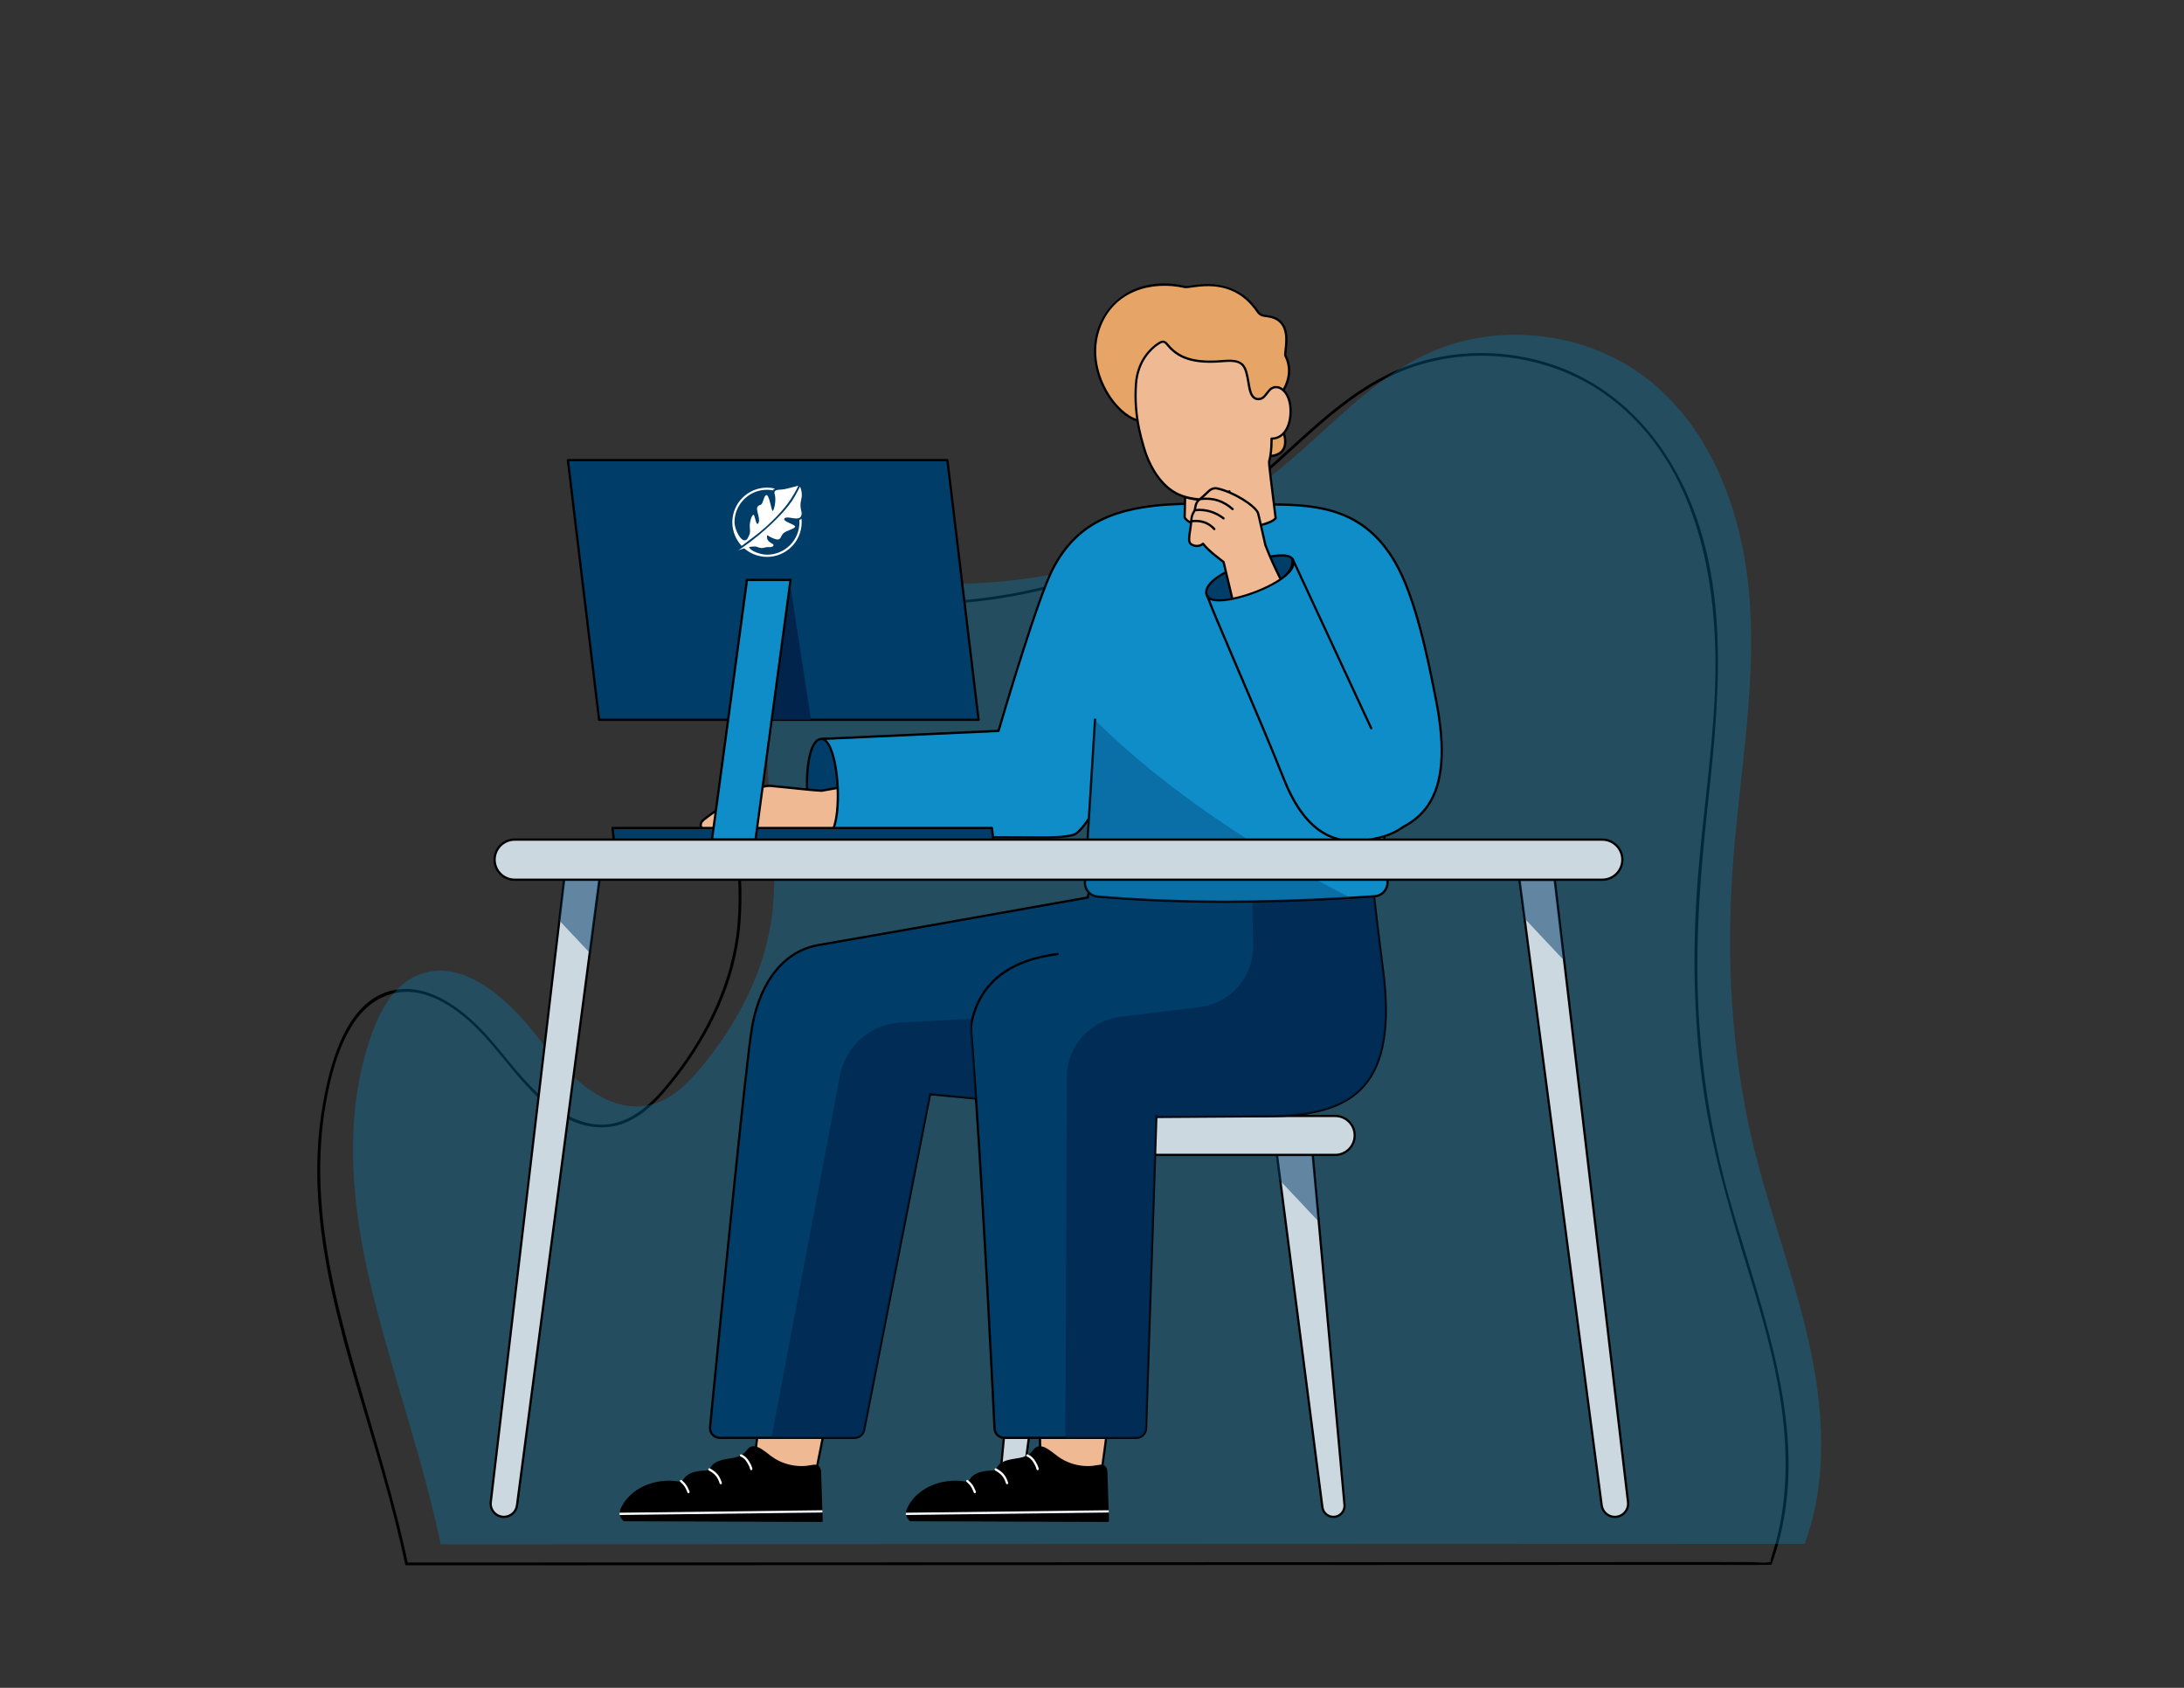 <?xml version="1.0" encoding="UTF-8"?>
<svg id="Layer_1" data-name="Layer 1" xmlns="http://www.w3.org/2000/svg" xmlns:xlink="http://www.w3.org/1999/xlink" viewBox="0 0 792 612">
  <rect x="0" y="0" width="792" height="612" fill="#333333" stroke="none"/>
  <defs>
    <style>
      .cls-1 {
        fill: #0e8dc9;
      }

      .cls-1, .cls-2, .cls-3, .cls-4, .cls-5, .cls-6, .cls-7, .cls-8, .cls-9, .cls-10, .cls-11, .cls-12, .cls-13, .cls-14 {
        stroke-width: 0px;
      }

      .cls-15 {
        clip-path: url(#clippath);
      }

      .cls-2 {
        fill: none;
      }

      .cls-3 {
        opacity: .63;
      }

      .cls-3, .cls-11 {
        fill: #00244b;
      }

      .cls-4 {
        fill: #371d15;
      }

      .cls-5 {
        opacity: .37;
      }

      .cls-5, .cls-7, .cls-12 {
        fill: #003d69;
      }

      .cls-6 {
        fill: #008dca;
      }

      .cls-7 {
        opacity: .52;
      }

      .cls-16 {
        clip-path: url(#clippath-1);
      }

      .cls-8 {
        fill: #000;
      }

      .cls-9 {
        fill: #ccd8e0;
      }

      .cls-10 {
        fill: #eeb993;
      }

      .cls-17 {
        opacity: .3;
      }

      .cls-13 {
        fill: #e6a566;
      }

      .cls-14 {
        fill: #fff;
      }
    </style>
    <clipPath id="clippath">
      <rect class="cls-2" x="265.58" y="176.08" width="25.18" height="25.84"/>
    </clipPath>
    <clipPath id="clippath-1">
      <rect class="cls-2" x="265.58" y="176.08" width="25.18" height="25.84"/>
    </clipPath>
  </defs>
  <path class="cls-8" d="M147.92,566.96c-4.7-22.52-11.69-44.46-18.05-66.55-6.19-21.5-11.94-43.26-13.39-65.67-.73-11.22-.38-22.54,1.5-33.64,1.74-10.27,4.52-21.35,10.28-30.18,5.73-8.79,15.28-13.38,25.61-10.36,9.69,2.83,17.71,10.39,24.16,17.83,10.58,12.2,22.44,30.79,40.84,30.37,9.11-.21,16.19-6.08,21.9-12.64,6.55-7.52,12.26-15.85,16.86-24.7,4.59-8.85,8.02-18.33,9.78-28.16,1.99-11.13,1.63-22.49.82-33.72-1.47-20.42-4.29-41.25,3.19-60.89,3.02-7.93,7.56-15.46,14.06-21.01,7.89-6.73,17.64-8.99,27.83-9.02s20.59.88,30.95.3c10.18-.58,20.3-2,30.25-4.21,19.66-4.39,38.62-11.88,55.94-22.17,8.54-5.08,16.67-10.84,24.29-17.21,7.73-6.47,14.97-13.49,22.56-20.12,7.69-6.71,15.78-13.09,24.87-17.8,8.45-4.39,17.67-7.09,27.15-8.04,19.23-1.93,39.25,3.27,54.69,14.99,32.81,24.91,39.66,69.61,37.81,108.12-1.14,23.8-4.95,47.36-6.5,71.13-1.49,22.9-1.02,45.96,2,68.72,3.07,23.15,9.55,45.31,16.38,67.58s13.15,44.17,13.79,67.21c.31,11.22-.75,22.53-3.86,33.34-.35,1.2-.72,2.4-1.12,3.59-.11.32-.62,2.47-.42,2.35-.02.01-.06-.01-.09,0-.13.07-.38-.04-.52,0-1.68.53-4.42,0-6.17,0h-30.06c-16.41.02-32.81.02-49.22.03l-62.68.02c-23.41,0-46.82.02-70.24.03l-72.67.03c-23,0-46,.02-68.99.02-20.06,0-40.12.01-60.18.02l-45.48.02c-8.36,0-16.73,0-25.09,0-1.08,0-2.15,0-3.23,0-.64,0-.74,1-.1,1,4.41,0,8.81,0,13.22,0,11.99,0,23.98,0,35.97-.01,17.74,0,35.47-.01,53.21-.02,21.64,0,43.28-.02,64.93-.02l71.12-.03c23.93,0,47.86-.02,71.8-.03,22.32,0,44.63-.02,66.95-.02l56.59-.02c13.57,0,27.13,0,40.7-.01,6.43,0,12.87.13,19.29,0,.28,0,.56,0,.83,0,.22,0,.44-.1.52-.32,16.23-44.58-3.72-90.63-15.66-133.53-6.37-22.89-10.02-46.38-11.03-70.12-1.04-24.53,1.02-48.83,3.67-73.2,4.5-41.28,8.6-86.35-14.18-123.43-9.69-15.78-23.98-28.23-41.58-34.34-17.38-6.04-36.89-6.03-54.12.53-19,7.23-33.52,22.09-48.36,35.38-15.85,14.19-33.43,25.96-53.01,34.4-19.22,8.28-39.8,13.39-60.67,14.97-11.13.84-22.1,0-33.22-.07-9.32-.06-18.48,1.42-26.3,6.78-13.54,9.27-20.02,26.24-22,41.95-2.89,22.89,3.43,45.85,1.42,68.79-1.92,21.9-12.2,42.11-26.15,58.81-6.78,8.11-15.47,15.4-26.76,13.49-9.85-1.67-17.99-9.04-24.49-16.15-6.52-7.12-11.89-15.12-19.14-21.59-6.6-5.89-15.01-11.36-24.2-11.16-20.14.44-26.77,25.66-29.59,41.52-8.11,45.6,9.27,90.72,21.47,133.91,3.1,10.96,5.99,21.98,8.32,33.14.13.63,1.12.46.99-.17Z"/>
  <g class="cls-17">
    <path class="cls-6" d="M159.82,559.96c-6.33-30.52-17.79-62.57-25.13-92.87-7.34-30.3-10.37-62.83.12-92.18,3.06-8.56,7.83-17.32,16.11-21.06,16-7.24,32.8,7.77,43.58,21.63,10.78,13.87,25.89,29.82,42.7,24.75,6.92-2.09,12.29-7.51,16.93-13.06,12.95-15.51,22.82-34.06,25.67-54.06,3.12-21.92-2.25-44.17-1.46-66.3.79-22.13,10.6-46.83,31.67-53.65,9.57-3.1,19.91-1.98,29.96-1.63,45.13,1.56,90.65-13.88,125.51-42.58,17.03-14.02,31.95-31.28,51.94-40.6,25.43-11.86,57.33-8.35,79.58,8.75,24.82,19.08,35.8,51.63,37.66,82.88s-3.99,62.38-6.25,93.6c-2.45,33.76-.66,67.98,7.21,100.9,5.78,24.18,14.78,47.51,20.24,71.77s7.21,50.21-1.43,73.53l-494.61.18Z"/>
  </g>
  <g>
    <polygon class="cls-9" points="389.3 400.08 375.58 400.62 361.31 550.01 369.29 550.01 389.3 400.08"/>
    <path class="cls-8" d="M369.65,550.42h-8.78l14.34-150.2,14.56-.58-.06.48-20.06,150.29ZM361.76,549.6h7.17l19.9-149.1-12.88.51-14.19,148.59Z"/>
  </g>
  <g>
    <path class="cls-9" d="M474.98,407.06l-13.37.3,17.93,139.13c.26,2.01,1.97,3.52,4.01,3.52h0c2.37,0,4.24-2.04,4.02-4.4l-12.59-138.55Z"/>
    <path class="cls-8" d="M483.55,550.42c-2.23,0-4.13-1.67-4.41-3.88l-17.99-139.58,14.2-.31.03.38,12.59,138.55c.11,1.24-.3,2.48-1.14,3.4-.84.92-2.04,1.45-3.28,1.45ZM462.08,407.76l17.87,138.68c.23,1.81,1.78,3.17,3.6,3.17,1.02,0,2-.43,2.68-1.18.69-.75,1.03-1.76.93-2.78l-12.56-138.17-12.53.28Z"/>
  </g>
  <polygon class="cls-4" points="374.37 410.67 372.39 425.4 386.15 425.4 388.1 410.81 374.37 410.67"/>
  <g>
    <polyline class="cls-7" points="486.85 413.58 475.4 413.58 478.17 442.92 463.8 427.64 461.95 413.58 458.1 413.58 456.08 399.04"/>
    <g>
      <path class="cls-9" d="M484.2,418.76h-125.65v-14.11h125.65c3.9,0,7.05,3.16,7.05,7.05h0c0,3.9-3.16,7.05-7.05,7.05Z"/>
      <path class="cls-8" d="M484.2,419.17h-126.05v-14.93h126.05c4.12,0,7.46,3.35,7.46,7.46s-3.35,7.46-7.46,7.46ZM358.97,418.35h125.24c3.66,0,6.65-2.98,6.65-6.65s-2.98-6.65-6.65-6.65h-125.24v13.29Z"/>
    </g>
  </g>
  <g>
    <g>
      <path class="cls-12" d="M458.93,404.73l-39.62.27-32.5.22-19.87.13s.35-2.16,1.01-5.71c2.2-11.86,7.85-39.26,15.59-53.71,2.39-4.48,4.98-7.71,7.73-8.87.29-.16.59-.3.89-.46l2.28-11.17,6.69-32.8,15.34-4.34c25.39,3.31,53.72,11.29,79.36,14.68,0,0,.8,7.85,2.11,19.29,0,.05,0,.1.02.15.32,2.84.67,5.89,1.05,9.1.08.72.17,1.45.25,2.19.68,5.68,1.43,11.78,2.23,17.96,5.67,43.68-12,53.09-42.57,53.09Z"/>
      <path class="cls-8" d="M366.46,405.76l.08-.48s.36-2.2,1.01-5.72c2.1-11.33,7.83-39.25,15.63-53.83,2.61-4.89,5.28-7.94,7.93-9.05.18-.09.39-.2.6-.31l.09-.05,8.98-44.02,15.66-4.43h.08c12.74,1.67,26.46,4.56,39.73,7.35,13.21,2.78,26.86,5.65,39.63,7.34l.32.04.03.32c0,.08.82,7.98,2.11,19.28v.09c.33,2.9.69,5.95,1.07,9.15l.11.96c.05.41.1.82.14,1.24.74,6.24,1.49,12.28,2.23,17.95,2.62,20.18.33,34.04-7.01,42.39-6.78,7.71-17.87,11.15-35.96,11.16l-92.47.62ZM401.49,292.95l-8.96,43.92-.44.23c-.21.11-.41.21-.62.32-2.51,1.05-5.04,3.97-7.56,8.7-7.75,14.48-13.46,42.31-15.55,53.6-.47,2.56-.79,4.4-.92,5.23l91.5-.62c17.84,0,28.74-3.35,35.35-10.88,7.17-8.16,9.4-21.82,6.81-41.75-.73-5.67-1.49-11.72-2.23-17.97-.05-.42-.09-.83-.14-1.24l-.11-.96c-.38-3.2-.74-6.26-1.05-9.1v-.09c-1.16-10.08-1.93-17.44-2.09-19.03-12.71-1.69-26.26-4.55-39.37-7.31-13.22-2.78-26.89-5.66-39.58-7.32l-15.02,4.25Z"/>
    </g>
    <g>
      <path class="cls-10" d="M319.79,413.66s-14.32,72.02-20.5,103.11c-.33,1.65-.63,3.17-.91,4.57-.34,1.67-.63,3.15-.87,4.4-.33,1.6-.57,2.86-.74,3.72-.17.87-.26,1.32-.26,1.33-.25,1.16-.37,1.84-.34,1.99.23,1.35-10.68,2.71-19.02,2.54-5.97-.11-10.62-1.02-8.94-3.27h0c1.54-.63,2.91-1.19,3.95-1.66.07-.03.16-.07.22-.11,1.01-.55,1.15-1.2,1.45-2.8,0-.03.29-2.28.75-6.13,0-.03.02-.07.02-.1.05-.34.09-.7.14-1.08,3.14-25.53,13.38-109.18,13.38-109.18l12.32,1.04,19.36,1.63Z"/>
      <path class="cls-8" d="M278.55,535.74c-.48,0-.95,0-1.41-.01-5.67-.11-8.89-.86-9.55-2.22-.18-.36-.27-.95.29-1.7.06-.07.13-.13.22-.15,1.62-.66,2.91-1.19,3.89-1.64.06-.03.12-.06.17-.09.85-.46.97-.94,1.27-2.53.02-.11.29-2.36.75-6.1,0-.02.01-.09.02-.11.03-.21.06-.43.08-.65l.05-.42c3.14-25.53,13.38-109.17,13.38-109.17.03-.22.22-.37.44-.36l31.67,2.67c.12,0,.22.07.29.16.07.09.1.21.07.33l-21.4,107.67c-.34,1.67-.63,3.15-.87,4.4-.23,1.15-.43,2.12-.58,2.89l-.17.83c-.16.81-.25,1.26-.26,1.32-.3,1.44-.34,1.79-.34,1.88.02.12,0,.35-.19.58-1.19,1.37-10.55,2.44-17.84,2.44ZM268.46,532.38c-.3.45-.19.68-.15.76.18.38,1.37,1.62,8.83,1.76,8.59.18,17.9-1.21,18.61-2.12-.01-.18.03-.55.35-2.08h0c.02-.11.08-.41.26-1.33l.16-.83c.15-.77.35-1.74.58-2.89.24-1.26.54-2.74.87-4.4l21.31-107.22-30.83-2.6c-.76,6.19-10.32,84.28-13.33,108.79l-.05.42c-.03.23-.06.45-.09.67,0,.02-.01.09-.02.13-.21,1.78-.73,6.04-.75,6.13-.29,1.55-.45,2.41-1.66,3.07-.06.04-.16.09-.25.13-.99.44-2.26.97-3.86,1.62Z"/>
    </g>
    <g>
      <path class="cls-12" d="M419.33,404.51l-51.38-4.88-9.24-.87-4.78-.45-.11-.02-7.46-.7-9.08-.87-23.92,121.73c-.33,1.68-1.8,2.88-3.5,2.88-2.59,0-6.68,0-11.47,0-5.67,0-12.32,0-18.61,0h-5.2c-5.49,0-10.35,0-13.55,0-2.11,0-3.75-1.81-3.55-3.91,2.18-22.37,13.07-133.58,15.34-145.67,2.73-14.51,10.34-26.77,23.96-29.09.08-.02.16-.04.25-.06,22.41-3.84,91.89-16.21,97.4-17.2.23-.03.35-.06.35-.06"/>
      <path class="cls-8" d="M261.04,521.76c-1.12,0-2.19-.47-2.94-1.3-.75-.83-1.12-1.94-1.01-3.05,3.05-31.23,13.15-134.05,15.34-145.7,3.12-16.6,11.98-27.32,24.29-29.42l.08-.02c.05-.01.11-.03.17-.04,22.76-3.9,93.35-16.48,97.4-17.2.22-.03.34-.05.34-.06l.16.8s-.13.03-.37.06c-4.04.72-74.63,13.3-97.39,17.2l-.24.06c-11.97,2.04-20.58,12.52-23.64,28.77-2.18,11.62-12.29,114.4-15.33,145.63-.09.9.2,1.76.8,2.42.6.66,1.45,1.03,2.34,1.03h18.75c11.6-.02,24.43-.02,30.08,0,1.5,0,2.81-1.07,3.1-2.55l23.99-122.09,82.41,7.82-.08.81-81.68-7.75-23.85,121.37c-.36,1.86-2,3.21-3.9,3.21-5.65-.02-18.48-.02-30.08,0h-18.75Z"/>
    </g>
    <g>
      <g>
        <path class="cls-10" d="M415.54,413.01s-9.6,72.5-13.77,103.74c-.49,3.67-.9,6.77-1.22,9.12-.41,3.02-.65,4.79-.68,4.91h0c-.24,1.16-.36,1.84-.34,1.98.39,2.32-32.01,4.67-27.96-.72h0c1.55-.63,2.91-1.2,3.95-1.66.07-.03.15-.07.22-.11,1-.55,1.4-1.25,1.46-2.81,0-.24.01-2.69-.08-6.74,0-.19,0-.38-.01-.57-.58-25.74-3.25-110.48-3.25-110.48l41.68,3.33Z"/>
        <path class="cls-8" d="M382.12,535.71c-5.24,0-9.89-.53-11-1.92-.27-.33-.6-1.03.11-1.99.05-.07.12-.12.2-.14,1.69-.69,2.97-1.23,3.91-1.65.06-.03.12-.06.17-.09.8-.44,1.21-.94,1.26-2.47,0-.21.01-2.63-.08-6.71v-.57c-.58-25.44-3.23-109.62-3.26-110.47,0-.12.04-.23.13-.31.08-.08.2-.12.31-.11l41.68,3.33c.11,0,.21.06.28.15s.1.2.09.31c-.1.73-9.65,72.86-13.77,103.74-.48,3.64-.9,6.73-1.21,9.07-.58,4.29-.66,4.86-.68,4.97,0,0,0,.02,0,.03-.3,1.47-.33,1.79-.33,1.85.1.6-.66.94-.91,1.05-2.35,1.05-10.12,1.94-16.9,1.94ZM371.83,532.38c-.3.44-.19.67-.15.75.15.33,1.12,1.42,7.13,1.71,8.65.42,19.54-1.03,20.32-2.07-.01-.17.03-.55.34-2.05,0,0,0-.02,0-.02.01-.07.11-.69.67-4.88.32-2.39.74-5.48,1.22-9.12,3.96-29.64,12.92-97.28,13.72-103.31l-40.79-3.26c.21,6.76,2.69,85.55,3.24,110.03v.57c.1,4.09.1,6.51.09,6.76-.06,1.66-.51,2.52-1.67,3.15-.07.04-.16.08-.24.12-.93.42-2.2.95-3.86,1.63Z"/>
      </g>
      <g>
        <path class="cls-12" d="M419.33,404.51l-.02.48-3.73,112.91c-.06,1.92-1.63,3.45-3.55,3.45-5.23,0-15.62,0-25.69,0-8.9,0-17.55,0-22.14,0-1.9,0-3.46-1.49-3.55-3.39-.67-14.07-3.38-69.5-6.72-119.65-.5-7.33-1-14.55-1.51-21.52-.13-1.03-.2-2.07-.22-3.1-.05-1-.02-1.94.08-2.82,2.86-13.86,12.96-22.64,31.27-24.96"/>
        <path class="cls-8" d="M405.29,521.77c-2.54,0-5.41,0-8.43,0h-10.52c-8.9,0-17.55,0-22.14-.01-2.12,0-3.86-1.66-3.96-3.78-.52-10.95-3.29-68.17-6.72-119.64-.47-6.93-.98-14.33-1.51-21.51-.13-1.02-.21-2.07-.22-3.12-.05-.97-.02-1.94.08-2.87,3-14.54,13.64-23.05,31.62-25.32.22-.03.43.13.46.35s-.13.43-.35.46c-17.6,2.22-28,10.51-30.92,24.63-.09.85-.12,1.78-.07,2.72.02,1.03.09,2.06.22,3.07.53,7.21,1.04,14.61,1.51,21.54,3.42,51.48,6.2,108.7,6.72,119.65.08,1.68,1.46,3,3.15,3,4.59,0,13.24,0,22.14,0h10.52c6.23,0,11.79,0,15.18,0,1.71,0,3.1-1.34,3.15-3.05l3.74-113.4c0-.23.2-.38.42-.39.23,0,.4.2.39.42l-.02.48-3.73,112.91c-.06,2.15-1.81,3.84-3.96,3.84-1.74,0-4.06,0-6.74,0Z"/>
      </g>
    </g>
  </g>
  <path class="cls-3" d="M458.93,404.73l-39.62.27-3.73,112.91c-.06,1.92-1.63,3.45-3.55,3.45-5.23,0-15.62,0-25.69,0l.47-116.14.02-3.79.04-10.89c.05-11.02,8.2-20.3,19.07-21.81.12-.02.24-.03.36-.05l1.85-.23,26.87-3.29c11.24-1.37,19.62-11.02,19.42-22.34l-.34-19.54,43.84-1.04s0,.1.02.15c.32,2.84.67,5.89,1.05,9.1.08.72.17,1.45.25,2.19.68,5.68,1.43,11.78,2.23,17.96,5.67,43.68-12,53.09-42.57,53.09Z"/>
  <g>
    <g>
      <path class="cls-12" d="M299.31,302.46c-8.83-1.51-8.43-34.52-1.54-34.52,12.91-1.08,16.21,40.75,1.54,34.52Z"/>
      <path class="cls-8" d="M302.11,303.5c-.91,0-1.89-.21-2.91-.64-5.9-1.08-7.54-14.67-6.78-23.54.63-7.37,2.63-11.77,5.36-11.77,3.29-.27,6.21,2.03,8.42,6.66,3.93,8.23,4.62,22.58-.18,27.59-1.09,1.14-2.42,1.72-3.91,1.72ZM298.27,268.33c-.15,0-.3,0-.46.02-2.23,0-4.01,4.33-4.58,11.03-.88,10.29,1.39,21.86,6.15,22.68l.09.03c2.42,1.03,4.42.74,5.96-.87,4.14-4.32,4.15-18.03.03-26.67-1.37-2.87-3.71-6.22-7.19-6.22Z"/>
    </g>
    <g>
      <path class="cls-10" d="M311.79,284.41c-.22-.17-13.87,2.3-13.87,2.3-4.06-.18-16.76-1.67-18.58-1.77-5.56-.29-18.75,7.96-24.01,12.16-2.31,1.85-1.19,4.33,1.78,3.33.53-.18-.44,4.29,4.61,1.86.16-.08-.4,3.96,3.84,2.06,4.58-2.05,10.79-3.07,10.79-3.07,0,0,6.81.98,13.52,2.22,8.89,1.64,20.89,1.14,20.89,1.14l1.02-20.22Z"/>
      <path class="cls-8" d="M263.62,305.26c-.44,0-.82-.1-1.14-.29-.83-.49-1.03-1.46-1.1-2.09-1.4.6-2.45.7-3.22.3-.94-.48-1.12-1.53-1.23-2.16,0-.04-.01-.07-.02-.11-1.63.45-2.63-.12-3.02-.84-.45-.82-.26-2.15,1.17-3.29,4.67-3.73,18.3-12.55,24.28-12.25.71.04,2.95.27,5.79.57,4.56.48,10.22,1.08,12.74,1.19,13.78-2.49,13.97-2.35,14.14-2.21.11.08.17.21.16.35l-1.02,20.22c-.01.21-.18.38-.39.39-.12,0-12.15.48-20.98-1.14-6.29-1.16-12.74-2.1-13.44-2.2-.66.11-6.39,1.13-10.63,3.03-.81.36-1.51.54-2.11.54ZM261.73,301.88c.07,0,.15.02.21.06.21.12.22.32.24.57.03.45.1,1.39.73,1.77.51.31,1.38.2,2.5-.3,4.57-2.04,10.83-3.09,10.89-3.1.04,0,.08,0,.12,0,.07,0,6.89.99,13.54,2.22,7.87,1.45,18.33,1.21,20.43,1.14l.98-19.39c-1.74.21-8.68,1.42-13.37,2.27-.03,0-.06,0-.09,0-2.52-.11-8.24-.71-12.84-1.2-2.72-.29-5.06-.53-5.75-.57-5.33-.27-18.28,7.71-23.73,12.07-1.06.85-1.25,1.75-.96,2.26.32.59,1.25.73,2.36.36.11-.04.3-.02.41.04.24.14.29.42.36.8.09.54.22,1.28.8,1.58.59.3,1.63.12,3-.55.06-.03.12-.04.18-.04Z"/>
    </g>
    <g>
      <path class="cls-1" d="M433.41,182.67c-26.59-.08-42.26,5.59-51.61,23.59-5.83,11.23-19.63,58.52-19.7,58.76l-64.32,2.92c6.81-.36,8.64,35.34,1.54,35.34l76.55.35c4.42,0,9.05.13,13.28-.91,3.74-.91,9.83-13.06,12.54-16.67.07-.1.15-.2.23-.31,7.83,1.26,44.41,3.05,92.46-.53,0,0-52.57-96.48-60.96-102.55Z"/>
      <path class="cls-8" d="M378.5,304.05c-.44,0-.89,0-1.33,0h-1.31s-76.55-.36-76.55-.36h0v-.82c.78,0,1.48-.55,2.09-1.65,3.27-5.9,2.43-25.16-1.36-31.22-.71-1.13-1.45-1.69-2.21-1.66h-.03s-.04-.82-.04-.82c.01,0,.02,0,.04,0l64-2.91c2.39-8.13,14.3-48.25,19.65-58.55,8.94-17.22,23.51-23.87,51.97-23.81h.13s.11.08.11.08c8.36,6.06,58.93,98.75,61.08,102.69l.3.56-.63.05c-48.8,3.64-84.79,1.69-92.3.57l-.08.11c-.77,1.02-1.81,2.74-3.02,4.73-3.09,5.08-6.93,11.41-9.76,12.09-3.44.84-7.12.92-10.74.92ZM301.18,302.89l75.99.35c3.99.01,8.1.02,11.87-.9,2.5-.61,6.4-7.03,9.25-11.72,1.22-2.01,2.27-3.74,3.06-4.8l.37-.51.25.04c6.89,1.11,42.77,3.12,91.73-.49-4.29-7.86-52.24-95.4-60.43-101.79-.13,0-.26,0-.39,0-27.76,0-42,6.58-50.72,23.38-5.33,10.26-17.27,50.51-19.61,58.48l-.15.49-62.75,2.85c.37.33.73.76,1.07,1.31,3.98,6.37,4.83,25.84,1.39,32.05-.29.52-.6.94-.93,1.26Z"/>
    </g>
  </g>
  <g>
    <path class="cls-1" d="M433.41,182.67c8.75,4.4,17.84,5.4,28.08.25,17.29.09,33.27,1.99,44.28,20.67,7.5,12.72,11.93,34.69,15,50.35,7,35.68-4.67,46.35-25.01,50.01l-2.66-38.17,1.49,25.11"/>
    <path class="cls-8" d="M495.39,304.43l-.94-13.54-.26.02-1.49-25.11.82-.05,2.63,37.72c10.46-1.95,17.25-5.67,21.34-11.66,5.39-7.88,6.33-20.25,2.89-37.79-2.73-13.93-7.31-37.24-14.96-50.22-11.03-18.71-27.02-20.37-43.83-20.47-9.51,4.75-18.53,4.65-28.36-.3l.37-.73c9.62,4.84,18.42,4.92,27.72.25l.09-.04h.1c17.09.09,33.36,1.75,44.63,20.87,7.72,13.1,12.31,36.5,15.05,50.48,3.49,17.77,2.5,30.33-3.01,38.41-4.28,6.27-11.38,10.11-22.32,12.09l-.45.08Z"/>
  </g>
  <g>
    <path class="cls-1" d="M500.18,277.95l2.97,41.69c.2,2.76-1.88,5.16-4.64,5.35-2.91.2-5.8.38-8.68.55-32.49,1.91-63.32,2-91.81-.46-2.3-.2-4.11-1.92-4.5-4.1-.07-.38-.1-.78-.07-1.19l1.75-28.05,1.9-30.59.03-.52"/>
    <path class="cls-8" d="M444.32,327.36c-16.44,0-31.79-.63-46.33-1.88-2.43-.21-4.44-2.03-4.87-4.44-.08-.41-.11-.85-.08-1.29l3.69-59.17.82.05-3.69,59.17c-.02.37,0,.74.07,1.09.37,2.05,2.07,3.6,4.14,3.77,27.15,2.34,57.16,2.49,91.75.46,2.87-.17,5.77-.35,8.67-.55,1.22-.08,2.34-.64,3.14-1.56.81-.93,1.21-2.12,1.12-3.35l-2.98-41.69.82-.06,2.98,41.69c.1,1.45-.37,2.85-1.32,3.95-.95,1.09-2.26,1.74-3.7,1.84-2.91.2-5.8.38-8.68.55-16.11.95-31.24,1.42-45.54,1.42Z"/>
  </g>
  <g>
    <path class="cls-13" d="M459.6,114.66c-1.94-.24-2.6-.33-3.7-1.92-9.44-13.69-24.02-8.17-26.24-8.68-15.97-3.63-27.43,4.2-31.21,15.22-5.63,16.4,7.99,34.06,16.48,33.42,8.59.73,20.78-6.06,29.75-14.83,5.61,8.87,14,22.84,14,22.84,0,0-2.42,6,3.64,4.38,8.15-2.17.7-14.64-.65-14.34l1.93-6.74s6.68-7,2.56-15c-.63-1.23,3.59-13.13-6.54-14.35Z"/>
    <path class="cls-8" d="M460.5,165.77c-.93,0-1.63-.26-2.09-.79-1.11-1.26-.42-3.55-.18-4.23-.96-1.59-8.42-13.98-13.62-22.23-8.19,7.89-20.45,15.38-29.71,14.6-3.51.27-8-2.53-11.68-7.31-4.79-6.2-8.65-16.45-5.15-26.65,3.6-10.47,14.79-19.32,31.69-15.48.35.08,1.26-.05,2.32-.19,4.9-.68,16.37-2.27,24.17,9.04,1,1.46,1.51,1.52,3.41,1.75h0c8.35,1.01,7.42,8.93,6.98,12.73-.09.77-.19,1.65-.11,1.84,3.97,7.7-1.84,14.58-2.56,15.38l-1.8,6.28c1.29.77,3.27,4.18,3.99,7.13,1.02,4.16-.31,6.95-3.73,7.86-.72.19-1.36.29-1.92.29ZM444.75,137.22l.27.43c5.55,8.78,13.92,22.7,14,22.84l.1.17-.08.19c-.28.69-.83,2.69-.04,3.58.65.74,2.1.55,3.19.25,2.34-.62,3.5-2.2,3.45-4.69-.08-4.11-3.28-8.69-3.96-8.85l-.67.15.24-.66,1.96-6.84.07-.07c.06-.07,6.43-6.89,2.49-14.53-.19-.36-.12-.97.03-2.31.45-3.81,1.28-10.91-6.26-11.83h0c-1.96-.24-2.78-.34-3.99-2.09-7.51-10.9-18.23-9.41-23.38-8.69-1.28.18-2.12.29-2.61.18-11.82-2.68-25.91.9-30.73,14.95-3.4,9.89.37,19.86,5.02,25.89,3.52,4.56,7.76,7.24,11.04,6.99,7.99.67,19.81-5.24,29.49-14.72l.36-.35Z"/>
  </g>
  <g>
    <path class="cls-10" d="M468.02,149.3c-.07,6-2.93,9.78-6.9,9.72,0,1.66-.04,5.43-.93,8.48-.11.39,2.41,20.41,2.41,20.41-4,4.67-30.34,5.33-33.01-.33l.16-7.35s3.68,1.3,7.5.88c3.33-.36,6.83-1.56,8.57-2.94-5.83,4.65-15.05,3.01-19.41.64-5.67-3.08-9.33-9.62-11.03-14.73-.23-.7-.44-1.37-.62-1.98-.63-2.1-1.22-4.29-1.7-6.6-.99-4.73-1.54-10-1.13-16.18.57-8.49,5.41-12.86,7.77-14.5,1.46-1.01,2.35-1.37,3.38-.12,3.24,3.89,7.65,7.39,20.35,6.24,8.36-.76,8.26,2.14,9.58,9.42.35,1.91,1.15,4.95,4.07,4.26.58-.14,1.23-.57,1.83-1.38.38-.49.82-1.05,1.34-1.66,2.64-3.08,7.84-.21,7.75,7.73Z"/>
    <path class="cls-8" d="M445.29,192.04c-2.51,0-4.98-.15-7.2-.45-3.44-.47-7.78-1.51-8.87-3.84-.03-.06-.04-.12-.04-.18l.16-7.1c-1.17-.37-2.23-.82-3.12-1.3-7.07-3.84-10.38-12.42-11.22-14.96-.23-.7-.44-1.38-.63-1.99-.73-2.44-1.27-4.55-1.7-6.64-1.13-5.43-1.51-10.76-1.13-16.29.59-8.82,5.76-13.29,7.95-14.81,1.38-.95,2.63-1.61,3.93-.05,2.96,3.56,7.19,7.26,20,6.1,8.17-.74,8.67,2.11,9.77,8.34.08.45.16.92.25,1.41.23,1.25.66,3,1.73,3.7.5.33,1.1.41,1.83.24.54-.13,1.11-.56,1.6-1.22.39-.5.83-1.06,1.36-1.69,1.08-1.26,2.62-1.67,4.13-1.11,2.04.77,4.41,3.61,4.34,9.1h0c-.05,3.61-1.08,6.57-2.92,8.36-1.11,1.08-2.48,1.68-3.98,1.76-.01,3.33-.33,6.08-.94,8.19-.02.6,1.44,12.44,2.42,20.25.01.11-.02.23-.09.32-2.16,2.52-10.06,3.86-17.62,3.86ZM430,187.49c.79,1.52,3.7,2.68,8.2,3.29,10.16,1.38,21.49-.49,23.97-3-1.66-13.22-2.46-20.08-2.37-20.39.62-2.12.92-4.93.91-8.36,0-.11.04-.22.12-.29.08-.08.19-.12.29-.12,1.43.03,2.76-.51,3.81-1.53,1.68-1.63,2.63-4.4,2.67-7.79.06-5.07-2.02-7.65-3.81-8.33-1.19-.45-2.36-.13-3.22.87-.52.61-.95,1.16-1.33,1.65-.77,1.04-1.55,1.4-2.06,1.52-.95.22-1.78.11-2.47-.35-1.34-.88-1.84-2.84-2.09-4.24-.09-.49-.17-.96-.25-1.42-1.1-6.24-1.46-8.34-8.89-7.67-13.2,1.2-17.61-2.67-20.7-6.39-.76-.91-1.29-.87-2.84.2-2.1,1.45-7.03,5.73-7.6,14.19-.37,5.46,0,10.71,1.12,16.07.43,2.06.96,4.15,1.69,6.57.18.61.39,1.27.62,1.97.82,2.47,4.03,10.8,10.84,14.5,2.58,1.4,6.78,2.48,10.93,2.22,3.15-.4,6.42-1.54,8.03-2.82.18-.14.43-.11.57.07.14.18.11.43-.06.57h0s0,0,0,0c-2.57,2.05-5.79,2.93-8.98,3.05-2.98.28-5.8-.42-6.94-.76l-.15,6.71ZM468.02,149.3h0,0Z"/>
  </g>
  <path class="cls-5" d="M489.84,325.53c-32.49,1.91-63.32,2-91.81-.46-2.3-.2-4.11-1.92-4.5-4.1l1.68-29.25,1.76-30.73.15.15c25.54,25.25,59.66,47.77,92.74,64.4Z"/>
  <g>
    <g>
      <path class="cls-12" d="M437.59,215.77c-2.87-8.28,31.17-18.59,31.12-12.54,0,1.31-.27,2.47-1,3.54-6.9,10.03-27.17,17.48-30.12,9Z"/>
      <path class="cls-8" d="M444.32,219.87c-.61,0-1.2-.04-1.76-.11-2.75-.37-4.6-1.7-5.35-3.85h0c-.6-1.73.16-3.58,2.26-5.51,5.57-5.13,23.19-11.23,28.37-8.92,1.06.47,1.28,1.22,1.27,1.76,0,1.51-.34,2.7-1.07,3.77-4.77,6.94-15.97,12.87-23.73,12.87ZM437.98,215.63c.65,1.87,2.22,2.98,4.69,3.31,7.32.99,19.79-5.28,24.71-12.41.63-.92.93-1.97.93-3.31,0-.29-.08-.7-.79-1.01-4.16-1.85-21.3,3.08-27.49,8.78-1.84,1.69-2.53,3.25-2.05,4.64h0Z"/>
    </g>
    <g>
      <g>
        <path class="cls-10" d="M432.06,188.18c.07-.84.33-1.65.75-2.38.17-.29.38-.56.44-.79.36-1.41.22-2.78,1.95-4.09,2.9-2.2,3.7-4.4,6.4-3.78,5.9,1.36,13.28,6.11,14.53,8.69h0c.24.37,2.63,11.49,2.75,11.81,3.83,9.89,7.91,16.64,7.91,16.64-4.67,11.63-18.6,17.21-17.74,11.89l-5.34-22.42s-5.63-4.08-7.43-6.6c-1.23,1.02-3.06,1.1-4.43.08-1.36-1.01-.14-4.36.13-8.19l.08-.87Z"/>
        <path class="cls-8" d="M450.91,228.61c-.33,0-.63-.04-.9-.11-1.04-.29-1.54-1.13-1.38-2.3l-5.28-22.19c-.82-.6-5.28-3.92-7.15-6.28-1.38.92-3.21.87-4.59-.16-1.13-.84-.83-2.74-.46-5.14.16-1.03.34-2.21.43-3.4l.08-.88c.08-.89.35-1.77.8-2.55.06-.1.12-.19.17-.28.09-.15.2-.31.22-.41.07-.28.12-.56.17-.84.21-1.15.43-2.34,1.93-3.48.86-.65,1.54-1.32,2.14-1.9,1.4-1.36,2.5-2.44,4.6-1.95,6.09,1.4,13.5,6.21,14.81,8.92.13.19.53,1.9,1.95,8.26.39,1.76.76,3.42.81,3.59,3.77,9.73,7.83,16.5,7.87,16.57.07.11.08.24.03.36-3.56,8.88-12.23,14.17-16.26,14.17ZM436.29,196.75s.04,0,.05,0c.11.01.21.08.28.17,1.74,2.44,7.28,6.47,7.33,6.51.08.06.14.14.16.24l5.34,22.42c.01.05.01.11,0,.16-.17,1.07.36,1.35.78,1.47,2.87.79,12.28-4.12,16.1-13.39-.67-1.13-4.38-7.59-7.83-16.53-.05-.13-.22-.86-.85-3.69-.64-2.87-1.71-7.67-1.88-8.08-1.21-2.51-8.47-7.15-14.26-8.48-1.67-.39-2.49.42-3.85,1.74-.62.6-1.31,1.28-2.22,1.96-1.24.94-1.42,1.88-1.62,2.97-.05.29-.11.59-.18.89-.06.22-.19.43-.33.65-.05.08-.11.16-.15.25-.39.67-.63,1.44-.7,2.21h0s-.08.87-.08.87c-.09,1.22-.27,2.41-.43,3.46-.32,2.05-.59,3.82.14,4.36,1.19.89,2.8.86,3.92-.07.07-.06.17-.09.26-.09ZM432.06,188.18h0,0Z"/>
      </g>
      <path class="cls-8" d="M435.43,181.35c2.01-.24,4.04-.13,5.98.47s3.75,1.7,5.29,3.07c.39.35.97-.23.58-.58-1.61-1.43-3.44-2.57-5.5-3.23s-4.22-.79-6.35-.54c-.52.06-.52.88,0,.82h0Z"/>
      <path class="cls-8" d="M433.68,185.37c3.6-.35,6.98.76,9.83,2.94.42.32.82-.39.41-.71-2.95-2.26-6.52-3.42-10.24-3.06-.52.05-.52.87,0,.82h0Z"/>
      <path class="cls-8" d="M440.66,191.54c-1.06-1.16-2.36-2.05-3.85-2.56s-3.1-.59-4.67-.42c-.52.05-.52.87,0,.82,1.46-.15,2.93-.09,4.34.36s2.61,1.3,3.6,2.38c.36.39.93-.19.58-.58h0Z"/>
    </g>
    <g>
      <path class="cls-1" d="M508.94,299.75c-2.41,1.74-6.04,3.95-14.29,5.02-10.77,1.41-21.41-2.91-29.05-22.23-9.47-23.95-26.7-62.39-27.7-66.39,2.33,5.67,34.92-5.55,30.81-13.53l28.53,61.44"/>
      <path class="cls-8" d="M491.06,305.42c-11.33,0-19.81-7.47-25.84-22.73-4.86-12.3-11.86-28.63-17.49-41.75-5.44-12.69-9.73-22.71-10.23-24.68-.05-.21.07-.42.27-.49.2-.07.42.03.51.23.34.83,1.57,1.13,2.54,1.23,6.94.73,23.14-5.23,27.02-10.89.82-1.2,1.03-2.31.62-3.31l-.11-.24c-.09-.2,0-.44.19-.54.2-.1.44-.02.54.18.05.09.09.19.13.28l28.41,61.17c.09.2,0,.45-.2.54-.2.1-.45,0-.54-.2l-27.51-59.24c-.15.59-.43,1.19-.85,1.8-3.99,5.83-20.66,11.99-27.78,11.24-.78-.08-1.42-.24-1.93-.48,1.36,3.65,5.12,12.41,9.68,23.06,5.63,13.13,12.63,29.46,17.5,41.78,6.5,16.45,15.86,23.63,28.61,21.98,7.78-1.02,11.38-2.98,14.11-4.95.18-.13.44-.09.57.09s.09.44-.09.57c-2.68,1.94-6.5,4.05-14.48,5.1-1.24.16-2.46.24-3.64.24Z"/>
    </g>
  </g>
  <g>
    <g>
      <polygon class="cls-12" points="217.26 260.99 354.87 260.99 343.55 166.84 205.95 166.84 217.26 260.99"/>
      <path class="cls-8" d="M354.87,261.4h-137.61c-.21,0-.38-.15-.41-.36l-11.32-94.15c-.01-.12.02-.23.1-.32.08-.09.19-.14.31-.14h137.61c.21,0,.38.15.41.36l11.32,94.15c.01.12-.02.23-.1.32-.08.09-.19.14-.31.14ZM217.63,260.58h136.78l-11.22-93.34h-136.78l11.22,93.34Z"/>
    </g>
    <polygon class="cls-11" points="286.44 211.26 294.11 260.95 275.41 260.95 286.44 211.26"/>
    <g>
      <polygon class="cls-12" points="222.61 304.72 360.22 304.72 359.72 300.25 222.14 300.25 222.61 304.72"/>
      <path class="cls-8" d="M360.22,305.13h-137.61c-.21,0-.38-.16-.41-.37l-.47-4.48c-.01-.12.03-.23.1-.32.08-.09.19-.14.3-.14h137.58c.21,0,.38.16.41.36l.5,4.48c.01.12-.02.23-.1.32s-.19.14-.3.14ZM222.98,304.31h136.78l-.41-3.66h-136.76l.38,3.66Z"/>
    </g>
    <g>
      <polygon class="cls-1" points="273.98 304.44 258.19 304.44 270.88 210.29 286.67 210.29 273.98 304.44"/>
      <path class="cls-8" d="M274.33,304.85h-16.61l.06-.46,12.74-94.51h16.61l-.06.46-12.74,94.51ZM258.66,304.03h14.97l12.58-93.34h-14.97l-12.58,93.34Z"/>
    </g>
  </g>
  <g>
    <path class="cls-9" d="M218.52,310.16l-1.16,8.82-3.49,26.53-26.37,200.33c-.31,2.39-2.35,4.17-4.76,4.17h0c-2.87,0-5.1-2.51-4.77-5.36l24.87-210.86,1.75-14.82,1.15-9.74,12.77.92Z"/>
    <path class="cls-8" d="M182.74,550.42c-1.49,0-2.91-.64-3.89-1.75-.99-1.11-1.45-2.59-1.28-4.07l27.82-235.8,13.59.98-4.71,35.78-26.37,200.33c-.34,2.58-2.56,4.53-5.16,4.53ZM206.1,309.67l-2.86,24.17-24.87,210.86c-.15,1.24.25,2.5,1.08,3.43.83.94,2.03,1.47,3.28,1.47,2.2,0,4.07-1.64,4.35-3.82l26.37-200.33,4.59-34.92-11.95-.86Z"/>
  </g>
  <g>
    <path class="cls-9" d="M585.61,550.02h0c-2.42,0-4.46-1.79-4.78-4.19l-27.96-212.78-1.86-14.06h12.76l3.46,29.35,23.16,196.31c.34,2.87-1.9,5.39-4.79,5.39Z"/>
    <path class="cls-8" d="M585.61,550.42c-2.62,0-4.84-1.96-5.18-4.55l-27.96-212.78-1.92-14.53h13.59l3.5,29.71,23.16,196.31c.18,1.48-.29,2.97-1.28,4.09-.99,1.12-2.42,1.75-3.91,1.75ZM551.48,319.39l1.79,13.6,27.96,212.78c.29,2.19,2.17,3.84,4.37,3.84,1.26,0,2.46-.54,3.3-1.48s1.23-2.2,1.08-3.45l-23.16-196.31-3.41-28.98h-11.94Z"/>
  </g>
  <polygon class="cls-7" points="227.77 304.44 225.19 318.98 217.36 318.98 213.87 345.51 202.84 333.79 204.59 318.98 196.45 318.98 194.43 304.44 227.77 304.44"/>
  <polygon class="cls-7" points="575.91 318.98 563.78 318.98 567.23 348.32 552.87 333.04 551.01 318.98 547.16 318.98 545.14 304.44 578.49 304.44 575.91 318.98"/>
  <g>
    <rect class="cls-9" x="179.37" y="304.44" width="408.97" height="14.54" rx="7.27" ry="7.27"/>
    <path class="cls-8" d="M581.06,319.39H186.63c-4.23,0-7.68-3.44-7.68-7.68s3.44-7.68,7.68-7.68h394.43c4.23,0,7.68,3.44,7.68,7.68s-3.44,7.68-7.68,7.68ZM186.63,304.85c-3.78,0-6.86,3.08-6.86,6.86s3.08,6.86,6.86,6.86h394.43c3.78,0,6.86-3.08,6.86-6.86s-3.08-6.86-6.86-6.86H186.63Z"/>
  </g>
  <g>
    <g>
      <path class="cls-8" d="M226.37,551.19s-1-.88-1.19-1.88c-.2-1,.2-2.02.67-2.92,3.57-6.78,12.06-9.95,19.65-8.89.64.09,1.34.2,1.9-.12.47-.26.75-.75,1.08-1.17,1.71-2.18,4.83-2.49,7.6-2.65.32-.02.65-.04.94-.18.55-.26.83-.87,1.18-1.37,2.57-3.67,9-1.76,12.11-4.98.74-.76,1.28-1.81,2.29-2.15.81-.27,1.69,0,2.46.38,1.72.85,3.14,2.21,4.71,3.32,4.14,2.92,9.5,4.06,14.47,3.07.76-.15,1.62-.33,2.27.09.74.49.85,1.52.88,2.41.19,5.76.38,11.52.57,17.28l-71.57-.24Z"/>
      <path class="cls-8" d="M226.61,550.85c.12.11-.04-.04-.07-.07-.09-.09-.18-.19-.26-.28-.24-.28-.46-.6-.6-.94-.38-.98.07-2.08.52-2.95.71-1.37,1.66-2.62,2.77-3.69,2.23-2.17,5.08-3.66,8.07-4.47,1.5-.4,3.05-.64,4.61-.71.79-.04,1.58-.02,2.36.03s1.61.24,2.42.24c.9,0,1.51-.4,2.04-1.1s1.02-1.25,1.76-1.67c1.42-.81,3.1-1.05,4.71-1.19.77-.07,1.69.03,2.38-.37s.96-1.15,1.43-1.72c.84-1.01,2.1-1.5,3.34-1.81,2.59-.63,5.53-.58,7.78-2.21.58-.42,1.03-.96,1.48-1.52.58-.71,1.2-1.33,2.19-1.23s1.87.69,2.66,1.22,1.54,1.15,2.3,1.74c2.89,2.24,6.26,3.69,9.9,4.12,1.81.21,3.67.17,5.47-.14.81-.14,2.04-.59,2.65.2.52.66.43,1.72.46,2.5.15,4.42.29,8.84.44,13.27.04,1.1.07,2.19.11,3.29l.45-.37c-.64,0-1.28,0-1.92,0-1.73,0-3.46-.01-5.19-.02-2.57,0-5.14-.02-7.71-.03-3.12-.01-6.24-.02-9.37-.03-3.44-.01-6.87-.02-10.31-.04-3.47-.01-6.94-.02-10.41-.04l-9.66-.03c-2.73,0-5.47-.02-8.2-.03-1.97,0-3.93-.01-5.9-.02-.93,0-1.85-.02-2.78,0-.04,0-.08,0-.12,0-.53,0-.61.82-.08.82.64,0,1.28,0,1.92,0,1.73,0,3.46.01,5.19.02,2.57,0,5.14.02,7.71.03,3.12.01,6.24.02,9.37.03,3.44.01,6.87.02,10.31.04,3.47.01,6.94.02,10.41.04,3.22.01,6.44.02,9.66.03,2.73,0,5.47.02,8.2.03,1.97,0,3.93.01,5.9.02.93,0,1.85.02,2.78,0,.04,0,.08,0,.12,0,.2,0,.46-.13.45-.37-.15-4.66-.31-9.32-.46-13.99-.04-1.12-.07-2.24-.11-3.36-.03-.76-.09-1.57-.54-2.21-.48-.69-1.27-.89-2.07-.82-.96.08-1.9.34-2.87.43-3.91.36-7.95-.58-11.3-2.62-1.71-1.04-3.15-2.45-4.85-3.49-1.49-.91-3.33-1.61-4.77-.24-.59.56-1.01,1.26-1.61,1.8-.52.47-1.13.8-1.78,1.06-1.36.54-2.84.72-4.27.96-1.35.23-2.75.49-3.97,1.15-.58.31-1.11.71-1.55,1.21-.53.6-.84,1.61-1.71,1.76s-1.74.12-2.6.22-1.69.26-2.51.52c-.76.24-1.48.58-2.13,1.05-.3.22-.57.47-.83.74-.33.36-.57.8-.92,1.14-.69.68-1.77.32-2.62.23s-1.64-.13-2.47-.12c-1.62.02-3.23.2-4.81.56-3.15.73-6.17,2.15-8.6,4.3-1.18,1.04-2.22,2.25-3.04,3.59-.89,1.45-1.8,3.31-.84,4.95.27.46.61.87,1.01,1.23s.86-.33.47-.67Z"/>
    </g>
    <path class="cls-14" d="M268.59,528.12c1.02.42,1.81,1.25,2.36,2.19.24.41.47.82.68,1.24.19.38.3.78.41,1.18.06.21.24.38.48.33.2-.04.39-.26.33-.48-.13-.47-.26-.95-.48-1.39-.23-.47-.49-.93-.76-1.37-.65-1.08-1.56-2-2.74-2.48-.49-.2-.78.57-.29.77h0Z"/>
    <path class="cls-14" d="M256.99,533.15c.94.51,1.84,1.11,2.54,1.92s1.12,1.77,1.43,2.77c.07.21.24.38.48.33.2-.03.4-.26.33-.48-.35-1.12-.81-2.21-1.57-3.12s-1.72-1.56-2.73-2.11c-.2-.11-.44-.1-.57.1-.12.17-.09.47.1.57h0Z"/>
    <path class="cls-14" d="M246.73,537.35c.57.51,1.15,1.08,1.55,1.69s.73,1.42,1.03,2.14c.21.49.95.14.74-.35-.33-.79-.66-1.57-1.13-2.29s-1.09-1.3-1.72-1.86c-.17-.15-.46-.07-.57.1-.14.2-.07.42.1.57h0Z"/>
    <rect class="cls-14" x="224.69" y="548.04" width="73.59" height=".82" transform="translate(-6.71 3.25) rotate(-.7)"/>
  </g>
  <g>
    <g>
      <path class="cls-8" d="M330.2,551.19s-1-.88-1.19-1.88c-.2-1,.2-2.02.67-2.92,3.57-6.78,12.06-9.95,19.65-8.89.64.09,1.34.2,1.9-.12.47-.26.75-.75,1.08-1.17,1.71-2.18,4.83-2.49,7.6-2.65.32-.02.65-.04.94-.18.55-.26.83-.87,1.18-1.37,2.57-3.67,9-1.76,12.11-4.98.74-.76,1.28-1.81,2.29-2.15.81-.27,1.69,0,2.46.38,1.72.85,3.14,2.21,4.71,3.32,4.14,2.92,9.5,4.06,14.47,3.07.76-.15,1.62-.33,2.27.09.74.49.85,1.52.88,2.41.19,5.76.38,11.52.57,17.28l-71.57-.24Z"/>
      <path class="cls-8" d="M330.44,550.85c.12.11-.04-.04-.07-.07-.09-.09-.18-.19-.26-.28-.24-.28-.46-.6-.6-.94-.38-.98.07-2.08.52-2.95.71-1.37,1.66-2.62,2.77-3.69,2.23-2.17,5.08-3.66,8.07-4.47,1.5-.4,3.05-.64,4.61-.71.79-.04,1.58-.02,2.36.03s1.61.24,2.42.24c.9,0,1.51-.4,2.04-1.1s1.02-1.25,1.76-1.67c1.42-.81,3.1-1.05,4.71-1.19.77-.07,1.69.03,2.38-.37s.96-1.15,1.43-1.72c.84-1.01,2.1-1.5,3.34-1.81,2.59-.63,5.53-.58,7.78-2.21.58-.42,1.03-.96,1.48-1.52.58-.71,1.2-1.33,2.19-1.23s1.87.69,2.66,1.22,1.54,1.15,2.3,1.74c2.89,2.24,6.26,3.69,9.9,4.12,1.81.21,3.67.17,5.47-.14.81-.14,2.04-.59,2.65.2.52.66.43,1.72.46,2.5.15,4.42.29,8.84.44,13.27.04,1.1.07,2.19.11,3.29l.45-.37c-.64,0-1.28,0-1.92,0-1.73,0-3.46-.01-5.19-.02-2.57,0-5.14-.02-7.71-.03-3.12-.01-6.24-.02-9.37-.03-3.44-.01-6.87-.02-10.31-.04-3.47-.01-6.94-.02-10.41-.04l-9.66-.03c-2.73,0-5.47-.02-8.2-.03-1.97,0-3.93-.01-5.9-.02-.93,0-1.85-.02-2.78,0-.04,0-.08,0-.12,0-.53,0-.61.82-.08.82.64,0,1.28,0,1.92,0,1.73,0,3.46.01,5.19.02,2.57,0,5.14.02,7.71.03,3.12.01,6.24.02,9.37.03,3.44.01,6.87.02,10.31.04,3.47.01,6.94.02,10.41.04,3.22.01,6.44.02,9.66.03,2.73,0,5.47.02,8.2.03,1.97,0,3.93.01,5.9.02.93,0,1.85.02,2.78,0,.04,0,.08,0,.12,0,.2,0,.46-.13.45-.37-.15-4.66-.31-9.32-.46-13.99-.04-1.12-.07-2.24-.11-3.36-.03-.76-.09-1.57-.54-2.21-.48-.69-1.27-.89-2.07-.82-.96.08-1.9.34-2.87.43-3.91.36-7.95-.58-11.3-2.62-1.71-1.04-3.15-2.45-4.85-3.49-1.49-.91-3.33-1.61-4.77-.24-.59.56-1.01,1.26-1.61,1.8-.52.47-1.13.8-1.78,1.06-1.36.54-2.84.72-4.27.96-1.35.23-2.75.49-3.97,1.15-.58.31-1.11.71-1.55,1.21-.53.6-.84,1.61-1.71,1.76s-1.74.12-2.6.22-1.69.26-2.51.52c-.76.24-1.48.58-2.13,1.05-.3.22-.57.47-.83.74-.33.36-.57.8-.92,1.14-.69.68-1.77.32-2.62.23s-1.64-.13-2.47-.12c-1.62.02-3.23.2-4.81.56-3.15.73-6.17,2.15-8.6,4.3-1.18,1.04-2.22,2.25-3.04,3.59-.89,1.45-1.8,3.31-.84,4.95.27.46.61.87,1.01,1.23s.86-.33.47-.67Z"/>
    </g>
    <path class="cls-14" d="M372.43,528.12c1.02.42,1.81,1.25,2.36,2.19.24.41.47.82.68,1.24.19.38.3.78.41,1.18.06.21.24.38.48.33.2-.04.39-.26.33-.48-.13-.47-.26-.95-.48-1.39-.23-.47-.49-.93-.76-1.37-.65-1.08-1.56-2-2.74-2.48-.49-.2-.78.57-.29.77h0Z"/>
    <path class="cls-14" d="M360.82,533.15c.94.51,1.84,1.11,2.54,1.92s1.12,1.77,1.43,2.77c.07.21.24.38.48.33.2-.03.4-.26.33-.48-.35-1.12-.81-2.21-1.57-3.12s-1.72-1.56-2.73-2.11c-.2-.11-.44-.1-.57.1-.12.17-.09.47.1.57h0Z"/>
    <path class="cls-14" d="M350.56,537.35c.57.51,1.15,1.08,1.55,1.69s.73,1.42,1.03,2.14c.21.49.95.14.74-.35-.33-.79-.66-1.57-1.13-2.29s-1.09-1.3-1.72-1.86c-.17-.15-.46-.07-.57.1-.14.2-.07.42.1.57h0Z"/>
    <rect class="cls-14" x="328.52" y="548.04" width="73.59" height=".82" transform="translate(-6.7 4.52) rotate(-.7)"/>
  </g>
  <path class="cls-3" d="M353.82,398.29l-7.46-.7-9.08-.87-23.92,121.73c-.33,1.68-1.8,2.88-3.5,2.88-2.59,0-6.68,0-11.47,0-5.67,0-12.32,0-18.61,0l20.65-109.32,4.16-22.02c2.02-10.72,11.11-18.66,22.02-19.24l25.5-1.34.12,2.01.96,16.21.63,10.64Z"/>
  <g id="White_Oak_Leaf" data-name="White Oak Leaf">
    <g class="cls-15">
      <g class="cls-16">
        <path class="cls-14" d="M284.25,177.42c-.54.1-1.2.09-1.8.15-.54.05-1.03.14-1.32.41-.29.26-.39.68-.17,1.38.69,2.2-.47,6.58-.88,5.82-.41-.76-1.2-5.9-2.18-5.67-.98.23-1.09,3.12-1.99,3.48-.9.36-1.55.59-1.33,2.03.21,1.43,1.18,3.78.35,4.8-.83,1.02-1.14-3.3-1.72-3.17-.59.13-1.36,2.44-1.32,4.18.04,1.74.5,2.29-.94,4.64-.57.94-2.02,2.46-2.02,2.46l4.71-3.5c5.83-4.43,10.82-9.88,12.98-13.21,2.17-3.33,2.9-5.13,2.9-5.13,0,0-3.94,1.1-5.28,1.34"/>
        <path class="cls-14" d="M290.55,181.14c.68-2.67-.46-4.69-.46-4.69,0,0-1.61,3.34-2.97,5.3-4.74,6.83-14.19,14.46-19.37,17.8,0,0,4.94-2.01,6.87-1.22,2.1.86,2.47-.05,4.15.05,1.68.1,2.2-.76,1.35-1.21-.85-.45-1.98-1.07-1.98-2.41,0-1.34.1-.34,2.67.6,2.57.94,2.11-.95,3.28-2,1.16-1.05,3.99-1.54,4.24-2.37.25-.83-4.81-1.92-3.85-3.02.84-.96,3.84.5,5.33-.15.22-.1.41-.24.55-.44.06-.08.1-.16.14-.24.77-1.46-.82-2.61.05-6"/>
        <path class="cls-14" d="M269.83,181.02c2.23-2.22,5.19-3.44,8.33-3.43.74,0,1.47.07,2.18.21.05-.15.13-.27.24-.37.13-.12.31-.21.52-.27-.95-.23-1.94-.35-2.94-.35-1.69,0-3.34.33-4.89.98-1.5.63-2.84,1.53-4,2.68-1.16,1.15-2.06,2.49-2.7,3.99-.66,1.55-.99,3.19-1,4.89,0,1.69.33,3.34.98,4.89.54,1.29,1.45,2.65,2.38,3.69l2.28-1.88c-.26.08-.09-.76-.26-.58-1.9,2.07-4.59-3.45-4.59-6.12,0-3.14,1.24-6.1,3.46-8.32M290.63,188.08c-.13.15-.28.25-.46.33-.09.04-.19.07-.29.1.02.29.03.58.03.87,0,3.14-1.24,6.1-3.46,8.32-2.23,2.22-5.19,3.44-8.33,3.43-2.73,0-7.81-1.96-6.23-3.76.18-.2.15-.37-.05-.56l-2.38,1.62c1.1,1.06,2.37,1.9,3.78,2.49,1.55.66,3.19.99,4.89,1s3.34-.33,4.89-.98c1.5-.63,2.84-1.53,4-2.68,1.16-1.15,2.06-2.49,2.7-3.99.66-1.55.99-3.19,1-4.89,0-.44-.02-.87-.06-1.31"/>
      </g>
    </g>
  </g>
</svg>